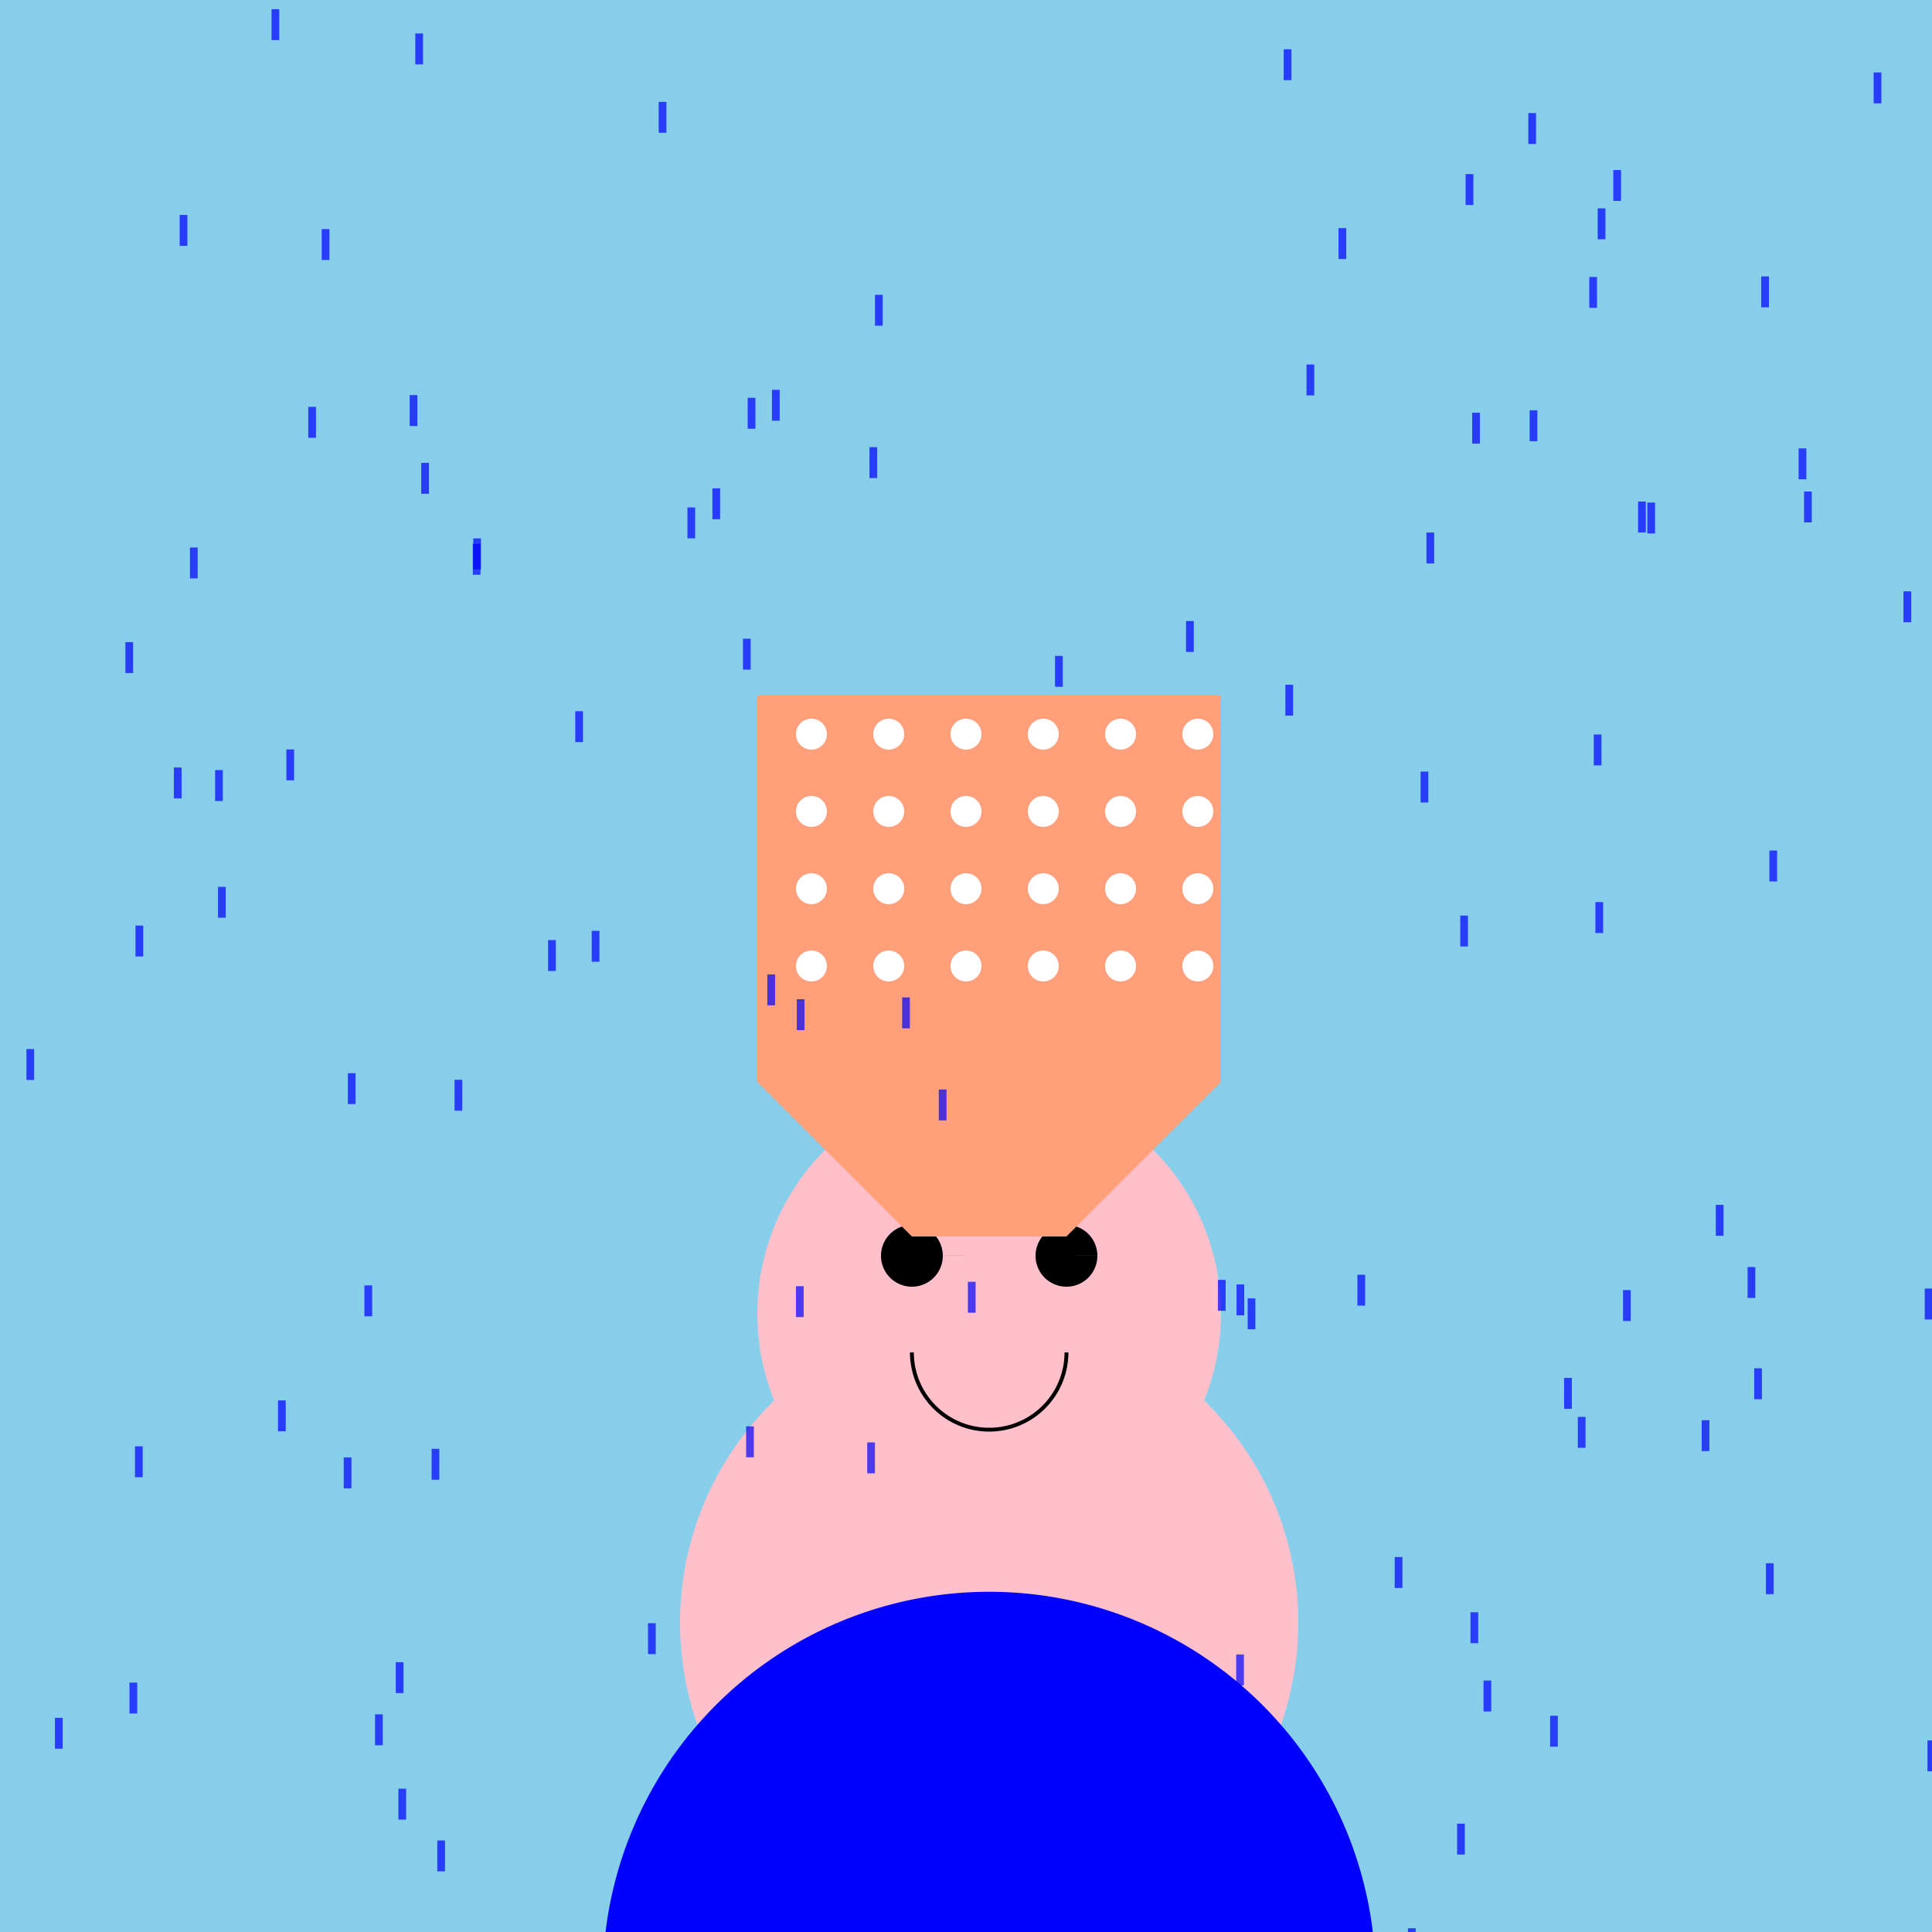 <!--

Generated by DrawGPT.
Free, open source, AI generated images in SVG, PNG, and HTML Canvas format.
https://drawgpt.ai

Created: 2023-09-27T00:56:32.226Z
Link: https://drawgpt.ai/prompt/76786/

-->
<svg xmlns="http://www.w3.org/2000/svg" xmlns:xlink="http://www.w3.org/1999/xlink" width="500" height="500"><defs/><g><rect fill="#87CEEB" stroke="none" x="0" y="0" width="512" height="512"/><path fill="#FFC0CB" stroke="none" paint-order="stroke fill markers" d=" M 336 420 A 80 80 0 1 1 336 419.92"/><path fill="#FFC0CB" stroke="none" paint-order="stroke fill markers" d=" M 316 340 A 60 60 0 1 1 316 339.94"/><path fill="#000000" stroke="none" paint-order="stroke fill markers" d=" M 244 325 A 8 8 0 1 1 244 324.992 L 284 325 A 8 8 0 1 1 284 324.992"/><path fill="none" stroke="#000000" paint-order="fill stroke markers" d=" M 276 350 A 20 20 0 0 1 236 350" stroke-miterlimit="10" stroke-dasharray=""/><path fill="#FFA07A" stroke="none" paint-order="stroke fill markers" d=" M 196 280 L 316 280 L 276 320 L 236 320 Z"/><path fill="#FFA07A" stroke="none" paint-order="stroke fill markers" d=" M 196 280 L 316 280 L 316 180 L 196 180 Z"/><path fill="#FFFFFF" stroke="none" paint-order="stroke fill markers" d=" M 214 190 A 4 4 0 1 1 214 189.996"/><path fill="#FFFFFF" stroke="none" paint-order="stroke fill markers" d=" M 214 210 A 4 4 0 1 1 214 209.996"/><path fill="#FFFFFF" stroke="none" paint-order="stroke fill markers" d=" M 214 230 A 4 4 0 1 1 214 229.996"/><path fill="#FFFFFF" stroke="none" paint-order="stroke fill markers" d=" M 214 250 A 4 4 0 1 1 214 249.996"/><path fill="#FFFFFF" stroke="none" paint-order="stroke fill markers" d=" M 234 190 A 4 4 0 1 1 234 189.996"/><path fill="#FFFFFF" stroke="none" paint-order="stroke fill markers" d=" M 234 210 A 4 4 0 1 1 234 209.996"/><path fill="#FFFFFF" stroke="none" paint-order="stroke fill markers" d=" M 234 230 A 4 4 0 1 1 234 229.996"/><path fill="#FFFFFF" stroke="none" paint-order="stroke fill markers" d=" M 234 250 A 4 4 0 1 1 234 249.996"/><path fill="#FFFFFF" stroke="none" paint-order="stroke fill markers" d=" M 254 190 A 4 4 0 1 1 254 189.996"/><path fill="#FFFFFF" stroke="none" paint-order="stroke fill markers" d=" M 254 210 A 4 4 0 1 1 254 209.996"/><path fill="#FFFFFF" stroke="none" paint-order="stroke fill markers" d=" M 254 230 A 4 4 0 1 1 254 229.996"/><path fill="#FFFFFF" stroke="none" paint-order="stroke fill markers" d=" M 254 250 A 4 4 0 1 1 254 249.996"/><path fill="#FFFFFF" stroke="none" paint-order="stroke fill markers" d=" M 274 190 A 4 4 0 1 1 274 189.996"/><path fill="#FFFFFF" stroke="none" paint-order="stroke fill markers" d=" M 274 210 A 4 4 0 1 1 274 209.996"/><path fill="#FFFFFF" stroke="none" paint-order="stroke fill markers" d=" M 274 230 A 4 4 0 1 1 274 229.996"/><path fill="#FFFFFF" stroke="none" paint-order="stroke fill markers" d=" M 274 250 A 4 4 0 1 1 274 249.996"/><path fill="#FFFFFF" stroke="none" paint-order="stroke fill markers" d=" M 294 190 A 4 4 0 1 1 294 189.996"/><path fill="#FFFFFF" stroke="none" paint-order="stroke fill markers" d=" M 294 210 A 4 4 0 1 1 294 209.996"/><path fill="#FFFFFF" stroke="none" paint-order="stroke fill markers" d=" M 294 230 A 4 4 0 1 1 294 229.996"/><path fill="#FFFFFF" stroke="none" paint-order="stroke fill markers" d=" M 294 250 A 4 4 0 1 1 294 249.996"/><path fill="#FFFFFF" stroke="none" paint-order="stroke fill markers" d=" M 314 190 A 4 4 0 1 1 314 189.996"/><path fill="#FFFFFF" stroke="none" paint-order="stroke fill markers" d=" M 314 210 A 4 4 0 1 1 314 209.996"/><path fill="#FFFFFF" stroke="none" paint-order="stroke fill markers" d=" M 314 230 A 4 4 0 1 1 314 229.996"/><path fill="#FFFFFF" stroke="none" paint-order="stroke fill markers" d=" M 314 250 A 4 4 0 1 1 314 249.996"/><rect fill="#FFA07A" stroke="none" x="216" y="420" width="80" height="80"/><path fill="#FFFFFF" stroke="none" paint-order="stroke fill markers" d=" M 296 460 A 40 40 0 1 0 216 460"/><path fill="rgb(0,0,0)" stroke="none" paint-order="stroke fill markers" d=" M 296 460 A 40 40 0 0 1 216 460" fill-opacity="0.2"/><rect fill="#90EE90" stroke="none" x="0" y="500" width="512" height="12"/><path fill="none" stroke="rgb(0,0,255)" paint-order="fill stroke markers" d=" M 50.159 141.69 L 50.159 149.69" stroke-opacity="0.7" stroke-miterlimit="10" stroke-width="2" stroke-dasharray=""/><path fill="none" stroke="rgb(0,0,255)" paint-order="fill stroke markers" d=" M 215.656 435.964 L 215.656 443.964" stroke-opacity="0.7" stroke-miterlimit="10" stroke-width="2" stroke-dasharray=""/><path fill="none" stroke="rgb(0,0,255)" paint-order="fill stroke markers" d=" M 142.847 243.29 L 142.847 251.29" stroke-opacity="0.7" stroke-miterlimit="10" stroke-width="2" stroke-dasharray=""/><path fill="none" stroke="rgb(0,0,255)" paint-order="fill stroke markers" d=" M 110.01 119.786 L 110.01 127.786" stroke-opacity="0.7" stroke-miterlimit="10" stroke-width="2" stroke-dasharray=""/><path fill="none" stroke="rgb(0,0,255)" paint-order="fill stroke markers" d=" M 72.95 362.42 L 72.95 370.42" stroke-opacity="0.7" stroke-miterlimit="10" stroke-width="2" stroke-dasharray=""/><path fill="none" stroke="rgb(0,0,255)" paint-order="fill stroke markers" d=" M 441.388 367.546 L 441.388 375.546" stroke-opacity="0.7" stroke-miterlimit="10" stroke-width="2" stroke-dasharray=""/><path fill="none" stroke="rgb(0,0,255)" paint-order="fill stroke markers" d=" M 243.958 281.959 L 243.958 289.959" stroke-opacity="0.7" stroke-miterlimit="10" stroke-width="2" stroke-dasharray=""/><path fill="none" stroke="rgb(0,0,255)" paint-order="fill stroke markers" d=" M 227.445 76.297 L 227.445 84.297" stroke-opacity="0.7" stroke-miterlimit="10" stroke-width="2" stroke-dasharray=""/><path fill="none" stroke="rgb(0,0,255)" paint-order="fill stroke markers" d=" M 200.783 100.879 L 200.783 108.879" stroke-opacity="0.7" stroke-miterlimit="10" stroke-width="2" stroke-dasharray=""/><path fill="none" stroke="rgb(0,0,255)" paint-order="fill stroke markers" d=" M 194.498 102.953 L 194.498 110.953" stroke-opacity="0.7" stroke-miterlimit="10" stroke-width="2" stroke-dasharray=""/><path fill="none" stroke="rgb(0,0,255)" paint-order="fill stroke markers" d=" M 274.041 169.739 L 274.041 177.739" stroke-opacity="0.7" stroke-miterlimit="10" stroke-width="2" stroke-dasharray=""/><path fill="none" stroke="rgb(0,0,255)" paint-order="fill stroke markers" d=" M 45.998 198.62 L 45.998 206.62" stroke-opacity="0.7" stroke-miterlimit="10" stroke-width="2" stroke-dasharray=""/><path fill="none" stroke="rgb(0,0,255)" paint-order="fill stroke markers" d=" M 347.411 59.033 L 347.411 67.033" stroke-opacity="0.7" stroke-miterlimit="10" stroke-width="2" stroke-dasharray=""/><path fill="none" stroke="rgb(0,0,255)" paint-order="fill stroke markers" d=" M 71.271 2.378 L 71.271 10.378" stroke-opacity="0.7" stroke-miterlimit="10" stroke-width="2" stroke-dasharray=""/><path fill="none" stroke="rgb(0,0,255)" paint-order="fill stroke markers" d=" M 424.939 129.794 L 424.939 137.794" stroke-opacity="0.7" stroke-miterlimit="10" stroke-width="2" stroke-dasharray=""/><path fill="none" stroke="rgb(0,0,255)" paint-order="fill stroke markers" d=" M 193.28 165.296 L 193.28 173.296" stroke-opacity="0.7" stroke-miterlimit="10" stroke-width="2" stroke-dasharray=""/><path fill="none" stroke="rgb(0,0,255)" paint-order="fill stroke markers" d=" M 171.466 26.368 L 171.466 34.368" stroke-opacity="0.7" stroke-miterlimit="10" stroke-width="2" stroke-dasharray=""/><path fill="none" stroke="rgb(0,0,255)" paint-order="fill stroke markers" d=" M 499.829 450.418 L 499.829 458.418" stroke-opacity="0.7" stroke-miterlimit="10" stroke-width="2" stroke-dasharray=""/><path fill="none" stroke="rgb(0,0,255)" paint-order="fill stroke markers" d=" M 316.192 331.237 L 316.192 339.237" stroke-opacity="0.7" stroke-miterlimit="10" stroke-width="2" stroke-dasharray=""/><path fill="none" stroke="rgb(0,0,255)" paint-order="fill stroke markers" d=" M 414.481 53.928 L 414.481 61.928" stroke-opacity="0.7" stroke-miterlimit="10" stroke-width="2" stroke-dasharray=""/><path fill="none" stroke="rgb(0,0,255)" paint-order="fill stroke markers" d=" M 339.125 94.337 L 339.125 102.337" stroke-opacity="0.7" stroke-miterlimit="10" stroke-width="2" stroke-dasharray=""/><path fill="none" stroke="rgb(0,0,255)" paint-order="fill stroke markers" d=" M 168.705 420.085 L 168.705 428.085" stroke-opacity="0.7" stroke-miterlimit="10" stroke-width="2" stroke-dasharray=""/><path fill="none" stroke="rgb(0,0,255)" paint-order="fill stroke markers" d=" M 370.16 137.815 L 370.16 145.815" stroke-opacity="0.7" stroke-miterlimit="10" stroke-width="2" stroke-dasharray=""/><path fill="none" stroke="rgb(0,0,255)" paint-order="fill stroke markers" d=" M 15.217 444.565 L 15.217 452.565" stroke-opacity="0.7" stroke-miterlimit="10" stroke-width="2" stroke-dasharray=""/><path fill="none" stroke="rgb(0,0,255)" paint-order="fill stroke markers" d=" M 380.303 45.058 L 380.303 53.058" stroke-opacity="0.7" stroke-miterlimit="10" stroke-width="2" stroke-dasharray=""/><path fill="none" stroke="rgb(0,0,255)" paint-order="fill stroke markers" d=" M 456.8 71.539 L 456.8 79.539" stroke-opacity="0.7" stroke-miterlimit="10" stroke-width="2" stroke-dasharray=""/><path fill="none" stroke="rgb(0,0,255)" paint-order="fill stroke markers" d=" M 501.495 152.694 L 501.495 160.694" stroke-opacity="0.7" stroke-miterlimit="10" stroke-width="2" stroke-dasharray=""/><path fill="none" stroke="rgb(0,0,255)" paint-order="fill stroke markers" d=" M 378.906 236.949 L 378.906 244.949" stroke-opacity="0.7" stroke-miterlimit="10" stroke-width="2" stroke-dasharray=""/><path fill="none" stroke="rgb(0,0,255)" paint-order="fill stroke markers" d=" M 7.84 271.497 L 7.84 279.497" stroke-opacity="0.7" stroke-miterlimit="10" stroke-width="2" stroke-dasharray=""/><path fill="none" stroke="rgb(0,0,255)" paint-order="fill stroke markers" d=" M 396.868 106.189 L 396.868 114.189" stroke-opacity="0.7" stroke-miterlimit="10" stroke-width="2" stroke-dasharray=""/><path fill="none" stroke="rgb(0,0,255)" paint-order="fill stroke markers" d=" M 405.794 356.597 L 405.794 364.597" stroke-opacity="0.7" stroke-miterlimit="10" stroke-width="2" stroke-dasharray=""/><path fill="none" stroke="rgb(0,0,255)" paint-order="fill stroke markers" d=" M 112.701 374.951 L 112.701 382.951" stroke-opacity="0.7" stroke-miterlimit="10" stroke-width="2" stroke-dasharray=""/><path fill="none" stroke="rgb(0,0,255)" paint-order="fill stroke markers" d=" M 320.924 428.173 L 320.924 436.173" stroke-opacity="0.7" stroke-miterlimit="10" stroke-width="2" stroke-dasharray=""/><path fill="none" stroke="rgb(0,0,255)" paint-order="fill stroke markers" d=" M 225.433 373.3 L 225.433 381.3" stroke-opacity="0.7" stroke-miterlimit="10" stroke-width="2" stroke-dasharray=""/><path fill="none" stroke="rgb(0,0,255)" paint-order="fill stroke markers" d=" M 114.169 476.303 L 114.169 484.303" stroke-opacity="0.7" stroke-miterlimit="10" stroke-width="2" stroke-dasharray=""/><path fill="none" stroke="rgb(0,0,255)" paint-order="fill stroke markers" d=" M 84.257 59.287 L 84.257 67.287" stroke-opacity="0.7" stroke-miterlimit="10" stroke-width="2" stroke-dasharray=""/><path fill="none" stroke="rgb(0,0,255)" paint-order="fill stroke markers" d=" M 98.059 443.671 L 98.059 451.671" stroke-opacity="0.7" stroke-miterlimit="10" stroke-width="2" stroke-dasharray=""/><path fill="none" stroke="rgb(0,0,255)" paint-order="fill stroke markers" d=" M 123.357 140.757 L 123.357 148.757" stroke-opacity="0.7" stroke-miterlimit="10" stroke-width="2" stroke-dasharray=""/><path fill="none" stroke="rgb(0,0,255)" paint-order="fill stroke markers" d=" M 421.038 333.876 L 421.038 341.876" stroke-opacity="0.7" stroke-miterlimit="10" stroke-width="2" stroke-dasharray=""/><path fill="none" stroke="rgb(0,0,255)" paint-order="fill stroke markers" d=" M 108.48 8.652 L 108.48 16.652" stroke-opacity="0.7" stroke-miterlimit="10" stroke-width="2" stroke-dasharray=""/><path fill="none" stroke="rgb(0,0,255)" paint-order="fill stroke markers" d=" M 226.009 115.722 L 226.009 123.722" stroke-opacity="0.7" stroke-miterlimit="10" stroke-width="2" stroke-dasharray=""/><path fill="none" stroke="rgb(0,0,255)" paint-order="fill stroke markers" d=" M 34.511 435.455 L 34.511 443.455" stroke-opacity="0.7" stroke-miterlimit="10" stroke-width="2" stroke-dasharray=""/><path fill="none" stroke="rgb(0,0,255)" paint-order="fill stroke markers" d=" M 413.885 233.469 L 413.885 241.469" stroke-opacity="0.7" stroke-miterlimit="10" stroke-width="2" stroke-dasharray=""/><path fill="none" stroke="rgb(0,0,255)" paint-order="fill stroke markers" d=" M 123.47 139.332 L 123.47 147.332" stroke-opacity="0.7" stroke-miterlimit="10" stroke-width="2" stroke-dasharray=""/><path fill="none" stroke="rgb(0,0,255)" paint-order="fill stroke markers" d=" M 154.138 240.899 L 154.138 248.899" stroke-opacity="0.7" stroke-miterlimit="10" stroke-width="2" stroke-dasharray=""/><path fill="none" stroke="rgb(0,0,255)" paint-order="fill stroke markers" d=" M 234.476 258.133 L 234.476 266.133" stroke-opacity="0.7" stroke-miterlimit="10" stroke-width="2" stroke-dasharray=""/><path fill="none" stroke="rgb(0,0,255)" paint-order="fill stroke markers" d=" M 409.335 366.69 L 409.335 374.69" stroke-opacity="0.7" stroke-miterlimit="10" stroke-width="2" stroke-dasharray=""/><path fill="none" stroke="rgb(0,0,255)" paint-order="fill stroke markers" d=" M 427.324 130.064 L 427.324 138.064" stroke-opacity="0.7" stroke-miterlimit="10" stroke-width="2" stroke-dasharray=""/><path fill="none" stroke="rgb(0,0,255)" paint-order="fill stroke markers" d=" M 361.951 402.96 L 361.951 410.96" stroke-opacity="0.7" stroke-miterlimit="10" stroke-width="2" stroke-dasharray=""/><path fill="none" stroke="rgb(0,0,255)" paint-order="fill stroke markers" d=" M 501.619 78.476 L 501.619 86.476" stroke-opacity="0.7" stroke-miterlimit="10" stroke-width="2" stroke-dasharray=""/><path fill="none" stroke="rgb(0,0,255)" paint-order="fill stroke markers" d=" M 75.113 193.948 L 75.113 201.948" stroke-opacity="0.7" stroke-miterlimit="10" stroke-width="2" stroke-dasharray=""/><path fill="none" stroke="rgb(0,0,255)" paint-order="fill stroke markers" d=" M 185.372 126.377 L 185.372 134.377" stroke-opacity="0.7" stroke-miterlimit="10" stroke-width="2" stroke-dasharray=""/><path fill="none" stroke="rgb(0,0,255)" paint-order="fill stroke markers" d=" M 402.164 444.037 L 402.164 452.037" stroke-opacity="0.7" stroke-miterlimit="10" stroke-width="2" stroke-dasharray=""/><path fill="none" stroke="rgb(0,0,255)" paint-order="fill stroke markers" d=" M 199.58 252.178 L 199.58 260.178" stroke-opacity="0.7" stroke-miterlimit="10" stroke-width="2" stroke-dasharray=""/><path fill="none" stroke="rgb(0,0,255)" paint-order="fill stroke markers" d=" M 458.907 220.121 L 458.907 228.121" stroke-opacity="0.7" stroke-miterlimit="10" stroke-width="2" stroke-dasharray=""/><path fill="none" stroke="rgb(0,0,255)" paint-order="fill stroke markers" d=" M 321.011 332.407 L 321.011 340.407" stroke-opacity="0.7" stroke-miterlimit="10" stroke-width="2" stroke-dasharray=""/><path fill="none" stroke="rgb(0,0,255)" paint-order="fill stroke markers" d=" M 91.029 277.737 L 91.029 285.737" stroke-opacity="0.7" stroke-miterlimit="10" stroke-width="2" stroke-dasharray=""/><path fill="none" stroke="rgb(0,0,255)" paint-order="fill stroke markers" d=" M 384.935 434.928 L 384.935 442.928" stroke-opacity="0.7" stroke-miterlimit="10" stroke-width="2" stroke-dasharray=""/><path fill="none" stroke="rgb(0,0,255)" paint-order="fill stroke markers" d=" M 178.906 131.321 L 178.906 139.321" stroke-opacity="0.7" stroke-miterlimit="10" stroke-width="2" stroke-dasharray=""/><path fill="none" stroke="rgb(0,0,255)" paint-order="fill stroke markers" d=" M 352.297 329.902 L 352.297 337.902" stroke-opacity="0.7" stroke-miterlimit="10" stroke-width="2" stroke-dasharray=""/><path fill="none" stroke="rgb(0,0,255)" paint-order="fill stroke markers" d=" M 333.211 12.75 L 333.211 20.75" stroke-opacity="0.7" stroke-miterlimit="10" stroke-width="2" stroke-dasharray=""/><path fill="none" stroke="rgb(0,0,255)" paint-order="fill stroke markers" d=" M 365.377 499.034 L 365.377 507.034" stroke-opacity="0.7" stroke-miterlimit="10" stroke-width="2" stroke-dasharray=""/><path fill="none" stroke="rgb(0,0,255)" paint-order="fill stroke markers" d=" M 378.096 471.959 L 378.096 479.959" stroke-opacity="0.7" stroke-miterlimit="10" stroke-width="2" stroke-dasharray=""/><path fill="none" stroke="rgb(0,0,255)" paint-order="fill stroke markers" d=" M 89.957 377.182 L 89.957 385.182" stroke-opacity="0.7" stroke-miterlimit="10" stroke-width="2" stroke-dasharray=""/><path fill="none" stroke="rgb(0,0,255)" paint-order="fill stroke markers" d=" M 445.045 311.816 L 445.045 319.816" stroke-opacity="0.7" stroke-miterlimit="10" stroke-width="2" stroke-dasharray=""/><path fill="none" stroke="rgb(0,0,255)" paint-order="fill stroke markers" d=" M 103.43 430.173 L 103.43 438.173" stroke-opacity="0.7" stroke-miterlimit="10" stroke-width="2" stroke-dasharray=""/><path fill="none" stroke="rgb(0,0,255)" paint-order="fill stroke markers" d=" M 453.269 327.904 L 453.269 335.904" stroke-opacity="0.7" stroke-miterlimit="10" stroke-width="2" stroke-dasharray=""/><path fill="none" stroke="rgb(0,0,255)" paint-order="fill stroke markers" d=" M 413.465 190.081 L 413.465 198.081" stroke-opacity="0.7" stroke-miterlimit="10" stroke-width="2" stroke-dasharray=""/><path fill="none" stroke="rgb(0,0,255)" paint-order="fill stroke markers" d=" M 118.638 279.442 L 118.638 287.442" stroke-opacity="0.7" stroke-miterlimit="10" stroke-width="2" stroke-dasharray=""/><path fill="none" stroke="rgb(0,0,255)" paint-order="fill stroke markers" d=" M 381.562 417.246 L 381.562 425.246" stroke-opacity="0.7" stroke-miterlimit="10" stroke-width="2" stroke-dasharray=""/><path fill="none" stroke="rgb(0,0,255)" paint-order="fill stroke markers" d=" M 33.449 166.18 L 33.449 174.18" stroke-opacity="0.7" stroke-miterlimit="10" stroke-width="2" stroke-dasharray=""/><path fill="none" stroke="rgb(0,0,255)" paint-order="fill stroke markers" d=" M 418.524 44.006 L 418.524 52.006" stroke-opacity="0.7" stroke-miterlimit="10" stroke-width="2" stroke-dasharray=""/><path fill="none" stroke="rgb(0,0,255)" paint-order="fill stroke markers" d=" M 104.103 462.914 L 104.103 470.914" stroke-opacity="0.7" stroke-miterlimit="10" stroke-width="2" stroke-dasharray=""/><path fill="none" stroke="rgb(0,0,255)" paint-order="fill stroke markers" d=" M 36.062 239.536 L 36.062 247.536" stroke-opacity="0.7" stroke-miterlimit="10" stroke-width="2" stroke-dasharray=""/><path fill="none" stroke="rgb(0,0,255)" paint-order="fill stroke markers" d=" M 382 106.812 L 382 114.812" stroke-opacity="0.7" stroke-miterlimit="10" stroke-width="2" stroke-dasharray=""/><path fill="none" stroke="rgb(0,0,255)" paint-order="fill stroke markers" d=" M 458.018 404.571 L 458.018 412.571" stroke-opacity="0.7" stroke-miterlimit="10" stroke-width="2" stroke-dasharray=""/><path fill="none" stroke="rgb(0,0,255)" paint-order="fill stroke markers" d=" M 35.935 374.307 L 35.935 382.307" stroke-opacity="0.7" stroke-miterlimit="10" stroke-width="2" stroke-dasharray=""/><path fill="none" stroke="rgb(0,0,255)" paint-order="fill stroke markers" d=" M 467.885 127.206 L 467.885 135.206" stroke-opacity="0.7" stroke-miterlimit="10" stroke-width="2" stroke-dasharray=""/><path fill="none" stroke="rgb(0,0,255)" paint-order="fill stroke markers" d=" M 56.67 199.302 L 56.67 207.302" stroke-opacity="0.7" stroke-miterlimit="10" stroke-width="2" stroke-dasharray=""/><path fill="none" stroke="rgb(0,0,255)" paint-order="fill stroke markers" d=" M 80.778 105.295 L 80.778 113.295" stroke-opacity="0.7" stroke-miterlimit="10" stroke-width="2" stroke-dasharray=""/><path fill="none" stroke="rgb(0,0,255)" paint-order="fill stroke markers" d=" M 368.653 199.686 L 368.653 207.686" stroke-opacity="0.7" stroke-miterlimit="10" stroke-width="2" stroke-dasharray=""/><path fill="none" stroke="rgb(0,0,255)" paint-order="fill stroke markers" d=" M 107.021 102.253 L 107.021 110.253" stroke-opacity="0.7" stroke-miterlimit="10" stroke-width="2" stroke-dasharray=""/><path fill="none" stroke="rgb(0,0,255)" paint-order="fill stroke markers" d=" M 412.303 71.674 L 412.303 79.674" stroke-opacity="0.7" stroke-miterlimit="10" stroke-width="2" stroke-dasharray=""/><path fill="none" stroke="rgb(0,0,255)" paint-order="fill stroke markers" d=" M 206.992 332.865 L 206.992 340.865" stroke-opacity="0.7" stroke-miterlimit="10" stroke-width="2" stroke-dasharray=""/><path fill="none" stroke="rgb(0,0,255)" paint-order="fill stroke markers" d=" M 323.896 336.02 L 323.896 344.02" stroke-opacity="0.7" stroke-miterlimit="10" stroke-width="2" stroke-dasharray=""/><path fill="none" stroke="rgb(0,0,255)" paint-order="fill stroke markers" d=" M 149.88 184.066 L 149.88 192.066" stroke-opacity="0.7" stroke-miterlimit="10" stroke-width="2" stroke-dasharray=""/><path fill="none" stroke="rgb(0,0,255)" paint-order="fill stroke markers" d=" M 499.128 333.473 L 499.128 341.473" stroke-opacity="0.7" stroke-miterlimit="10" stroke-width="2" stroke-dasharray=""/><path fill="none" stroke="rgb(0,0,255)" paint-order="fill stroke markers" d=" M 333.654 177.21 L 333.654 185.21" stroke-opacity="0.7" stroke-miterlimit="10" stroke-width="2" stroke-dasharray=""/><path fill="none" stroke="rgb(0,0,255)" paint-order="fill stroke markers" d=" M 307.949 160.726 L 307.949 168.726" stroke-opacity="0.7" stroke-miterlimit="10" stroke-width="2" stroke-dasharray=""/><path fill="none" stroke="rgb(0,0,255)" paint-order="fill stroke markers" d=" M 485.902 18.748 L 485.902 26.748" stroke-opacity="0.7" stroke-miterlimit="10" stroke-width="2" stroke-dasharray=""/><path fill="none" stroke="rgb(0,0,255)" paint-order="fill stroke markers" d=" M 95.311 332.657 L 95.311 340.657" stroke-opacity="0.7" stroke-miterlimit="10" stroke-width="2" stroke-dasharray=""/><path fill="none" stroke="rgb(0,0,255)" paint-order="fill stroke markers" d=" M 454.984 354.118 L 454.984 362.118" stroke-opacity="0.7" stroke-miterlimit="10" stroke-width="2" stroke-dasharray=""/><path fill="none" stroke="rgb(0,0,255)" paint-order="fill stroke markers" d=" M 194.095 369.14 L 194.095 377.14" stroke-opacity="0.7" stroke-miterlimit="10" stroke-width="2" stroke-dasharray=""/><path fill="none" stroke="rgb(0,0,255)" paint-order="fill stroke markers" d=" M 493.619 153.034 L 493.619 161.034" stroke-opacity="0.7" stroke-miterlimit="10" stroke-width="2" stroke-dasharray=""/><path fill="none" stroke="rgb(0,0,255)" paint-order="fill stroke markers" d=" M 466.48 116.042 L 466.48 124.042" stroke-opacity="0.7" stroke-miterlimit="10" stroke-width="2" stroke-dasharray=""/><path fill="none" stroke="rgb(0,0,255)" paint-order="fill stroke markers" d=" M 251.488 331.735 L 251.488 339.735" stroke-opacity="0.7" stroke-miterlimit="10" stroke-width="2" stroke-dasharray=""/><path fill="none" stroke="rgb(0,0,255)" paint-order="fill stroke markers" d=" M 47.497 55.62 L 47.497 63.62" stroke-opacity="0.7" stroke-miterlimit="10" stroke-width="2" stroke-dasharray=""/><path fill="none" stroke="rgb(0,0,255)" paint-order="fill stroke markers" d=" M 57.421 229.513 L 57.421 237.513" stroke-opacity="0.7" stroke-miterlimit="10" stroke-width="2" stroke-dasharray=""/><path fill="none" stroke="rgb(0,0,255)" paint-order="fill stroke markers" d=" M 396.527 29.259 L 396.527 37.259" stroke-opacity="0.7" stroke-miterlimit="10" stroke-width="2" stroke-dasharray=""/><path fill="none" stroke="rgb(0,0,255)" paint-order="fill stroke markers" d=" M 207.208 258.595 L 207.208 266.595" stroke-opacity="0.7" stroke-miterlimit="10" stroke-width="2" stroke-dasharray=""/><path fill="#0000FF" stroke="none" paint-order="stroke fill markers" d=" M 356 512 A 100 100 0 1 1 356 511.9"/></g></svg>